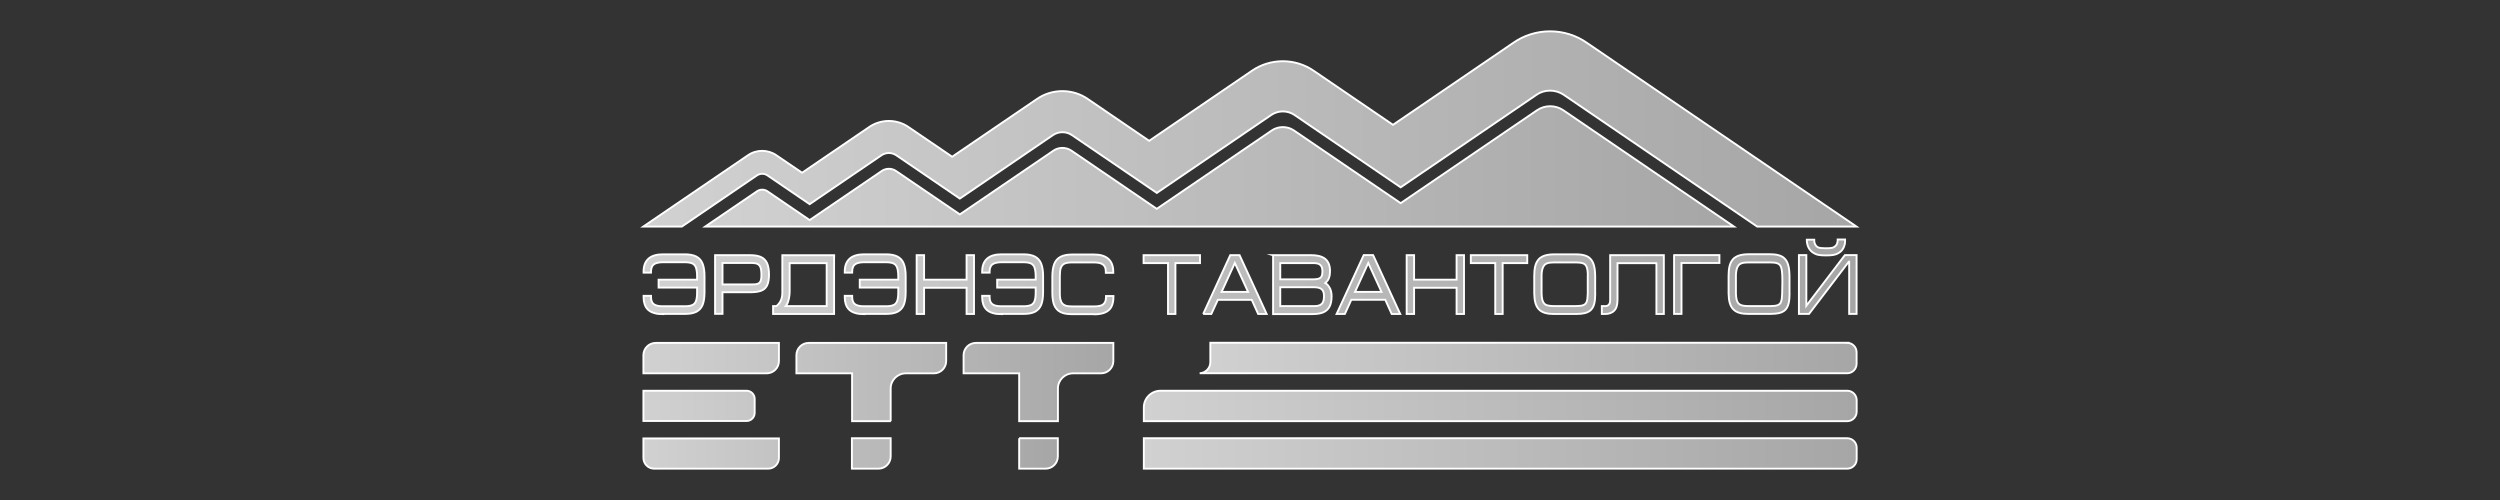 <?xml version="1.0" encoding="UTF-8"?>
<svg id="Layer_1" data-name="Layer 1" xmlns="http://www.w3.org/2000/svg" xmlns:xlink="http://www.w3.org/1999/xlink" viewBox="0 0 300 60">
  <rect x="0" y="0" width="300" height="60" fill="#333333" stroke="none"/>
  <defs>
    <style>
      .cls-1 {
        fill: url(#linear-gradient-7);
      }

      .cls-1, .cls-2, .cls-3, .cls-4, .cls-5, .cls-6, .cls-7, .cls-8 {
        stroke: #fff;
        stroke-miterlimit: 10;
        stroke-width: .23px;
      }

      .cls-1, .cls-2, .cls-4, .cls-5, .cls-6, .cls-7, .cls-8 {
        fill-rule: evenodd;
      }

      .cls-2 {
        fill: url(#linear-gradient-2);
      }

      .cls-3 {
        fill: url(#linear-gradient-6);
      }

      .cls-4 {
        fill: url(#linear-gradient-3);
      }

      .cls-5 {
        fill: url(#linear-gradient-5);
      }

      .cls-6 {
        fill: url(#linear-gradient-8);
      }

      .cls-7 {
        fill: url(#linear-gradient);
      }

      .cls-8 {
        fill: url(#linear-gradient-4);
      }
    </style>
    <linearGradient id="linear-gradient" x1="143.96" y1="42.97" x2="222.79" y2="42.97" gradientUnits="userSpaceOnUse">
      <stop offset="0" stop-color="#d1d1d1"/>
      <stop offset="1" stop-color="#a6a6a6"/>
    </linearGradient>
    <linearGradient id="linear-gradient-2" x1="137.26" y1="48.71" y2="48.71" xlink:href="#linear-gradient"/>
    <linearGradient id="linear-gradient-3" x1="137.26" y1="54.42" y2="54.42" xlink:href="#linear-gradient"/>
    <linearGradient id="linear-gradient-4" x1="84.62" y1="19.97" x2="208.08" y2="19.97" xlink:href="#linear-gradient"/>
    <linearGradient id="linear-gradient-5" x1="77.21" y1="15.47" x2="222.79" y2="15.47" xlink:href="#linear-gradient"/>
    <linearGradient id="linear-gradient-6" x1="77.27" y1="33.21" x2="222.79" y2="33.21" xlink:href="#linear-gradient"/>
    <linearGradient id="linear-gradient-7" x1="77.21" y1="45.84" x2="133.6" y2="45.84" xlink:href="#linear-gradient"/>
    <linearGradient id="linear-gradient-8" x1="77.21" y1="54.42" x2="126.95" y2="54.42" xlink:href="#linear-gradient"/>
  </defs>
  <path class="cls-7" d="m221.66,41.14c.62,0,1.13.51,1.13,1.13v1.39c0,.62-.51,1.13-1.13,1.13h-77.7c.71-.03,1.28-.61,1.28-1.33v-2.33c25.48,0,50.95,0,76.43,0h0Z"/>
  <path class="cls-2" d="m139.25,46.89h82.42c.62,0,1.13.51,1.13,1.13v1.39c0,.62-.51,1.13-1.13,1.13-28.13,0-56.27,0-84.41,0v-1.66c0-1.09.9-1.99,1.99-1.99Z"/>
  <path class="cls-4" d="m137.26,52.59c28.14,0,56.27,0,84.41,0,.62,0,1.13.51,1.13,1.13v1.39c0,.62-.51,1.13-1.13,1.13-28.14,0-56.27,0-84.41,0v-3.65Z"/>
  <path class="cls-8" d="m208.08,27.19l-20.5-13.97c-.93-.63-2.19-.63-3.12,0l-16.38,11.16-12.82-8.73c-.79-.53-1.85-.53-2.64,0l-13.81,9.41-10.24-6.98c-.65-.44-1.52-.44-2.16,0l-11.23,7.65-7.67-5.22c-.5-.34-1.18-.34-1.69,0l-8.66,5.9-5.09-3.47c-.36-.24-.85-.24-1.21,0l-6.24,4.25h123.45Z"/>
  <path class="cls-5" d="m184.39,11.37l-16.31,11.11-12.75-8.69c-.83-.56-1.94-.56-2.77,0l-13.74,9.36-10.19-6.94c-.68-.46-1.59-.46-2.27,0l-7.95,5.42-3.23,2.2-7.63-5.2c-.53-.36-1.24-.36-1.77,0l-8.62,5.87-5.06-3.45c-.38-.26-.89-.26-1.27,0l-9.01,6.14h-4.63l12.54-8.54c1.03-.73,2.43-.73,3.46,0l3.06,2.08,8-5.45c1.44-1.02,3.39-1.02,4.82,0l5.19,3.53,10.13-6.9c1.84-1.3,4.35-1.3,6.19,0l7.32,4.99,12.26-8.36c2.25-1.59,5.3-1.59,7.55,0l9.45,6.44,14.39-9.81c2.66-1.88,6.26-1.88,8.92,0l32.31,22.02h-11.92l-23.22-15.82c-.98-.66-2.29-.66-3.27,0h0Z"/>
  <path class="cls-3" d="m222.79,30.74v6.93h-.89v-6.27h-.04l-4.74,6.22-.04.05h-1.21v-7.06h.89v6.08l4.59-6.03.04-.05h1.4v.13Zm-8.97,1.71c-.02-.16-.06-.3-.1-.41h0c-.04-.1-.09-.19-.16-.26-.06-.07-.14-.12-.23-.16-.1-.04-.22-.07-.37-.1h0c-.15-.02-.33-.03-.53-.03h-2.64c-.19,0-.36.01-.5.03-.14.02-.27.06-.37.1-.1.04-.18.1-.26.18-.07.08-.13.17-.18.28h0c-.05.11-.09.25-.12.41-.03.16-.05.35-.05.56h0v2.17h0c0,.16.01.3.03.43.02.13.04.24.06.34h0c.05.16.12.32.24.44h0c.12.12.27.19.43.23h0c.09.02.2.04.32.05.12.01.25.02.4.02h2.64c.21,0,.4-.01.55-.03.59-.08.76-.31.84-.89.02-.17.03-.36.04-.59h0c0-.83.08-1.93-.04-2.76Zm.93,2.76c0,.25-.01.47-.03.67-.11,1.13-.52,1.66-1.68,1.76-.18.02-.38.03-.59.03h-2.64c-.42,0-.78-.04-1.08-.13h0c-.15-.05-.29-.1-.41-.17-.12-.07-.23-.16-.33-.26-.1-.1-.18-.21-.25-.34-.07-.13-.12-.27-.17-.43h0c-.04-.15-.08-.33-.1-.52-.02-.19-.03-.39-.04-.62h0v-2.12h0c0-.23.01-.44.03-.63.02-.19.05-.37.09-.53.04-.16.1-.31.16-.44.07-.13.15-.25.24-.36.09-.11.2-.2.33-.27.12-.08.26-.14.41-.19.15-.05.32-.08.5-.11.19-.02.39-.04.6-.04h2.64c.26,0,.5.02.71.05.22.04.41.09.57.16.17.07.32.18.45.31.13.13.23.29.32.48.08.19.14.41.19.67.04.26.06.55.07.88h0v2.12h0Zm-13.86-4.6h5.44v.95h-4.55v6.11h-.89v-7.06Zm-2.13.97h-4.66v4.36c0,.3-.03.56-.09.78-.06.23-.16.41-.3.55-.13.14-.29.24-.48.31-.19.07-.4.1-.63.1h-.38v-.95h.46c.07,0,.14-.01.2-.04.06-.03.12-.07.18-.13.05-.05.09-.13.12-.23.03-.11.04-.24.04-.39v-5.32h6.44v7.06h-.89v-6.09Zm-8.22,1.46c0-.22-.02-.42-.04-.59-.02-.16-.06-.3-.1-.41h0c-.04-.1-.09-.19-.16-.26-.06-.07-.14-.12-.23-.16-.1-.04-.22-.07-.37-.1h0c-.15-.02-.33-.03-.53-.03h-2.64c-.19,0-.36.01-.5.03-.14.02-.27.06-.37.1-.1.04-.18.1-.26.18-.07.08-.13.17-.18.28h0c-.05.11-.09.25-.12.41-.03.16-.05.35-.05.56h0v2.17h0c0,.16.01.3.03.43.02.13.04.24.06.34h0c.03.1.06.18.1.26.04.07.09.13.14.19h0c.05.05.11.1.18.13h0c.07.04.15.07.24.09h0c.09.02.2.04.32.05.12.01.25.02.4.02h2.64c.21,0,.4-.01.55-.03.15-.02.28-.05.37-.09.09-.04.17-.09.23-.15.06-.07.11-.15.15-.24.04-.1.07-.24.09-.4.02-.17.03-.36.04-.59h0v-2.17h0Zm.89,2.18c0,.25-.01.47-.03.67-.02.2-.05.39-.09.54h0c-.04.16-.09.31-.16.43-.07.13-.15.24-.24.33h0c-.09.09-.2.17-.32.23-.12.06-.25.11-.39.15h0c-.14.03-.3.06-.48.08-.18.02-.37.03-.59.03h-2.64c-.42,0-.78-.04-1.08-.13h0c-.15-.05-.29-.1-.41-.17-.12-.07-.24-.16-.33-.26-.1-.1-.18-.21-.25-.34-.07-.13-.12-.27-.17-.43h0c-.04-.15-.08-.33-.1-.52-.02-.19-.03-.39-.04-.62h0v-2.12h0c0-.23.01-.44.03-.63.02-.19.05-.37.09-.53.04-.16.1-.31.16-.44.07-.13.15-.25.24-.36.09-.11.2-.2.33-.27.12-.08.26-.14.41-.19.15-.05.32-.08.5-.11.19-.02.39-.04.6-.04h2.64c.26,0,.5.02.71.05.22.04.41.09.57.16h0c.17.07.32.18.45.31.13.13.23.29.32.48.08.19.14.41.19.67.04.26.06.55.07.88h0v2.12h0Zm-8.16-4.6v.95h-2.95v6.11h-.89v-6.11h-2.93v-.95h6.77Zm-14.47,6.93v-6.93h.89v2.94h5.1v-2.94h.89v7.06h-.89v-3.15h-5.1v3.15h-.89v-.13Zm-6.19-2.52h3.17l-1.59-3.47-1.59,3.47Zm-1.32,2.65h-.9l.09-.19,3.13-6.8.04-.08h1.12l.04.08,3.13,6.8.09.19h-1.02l-.04-.08-.74-1.63h-4.07l-.74,1.63-.04.08h-.08Zm-7.66-3.21v2.26h4.13c.2,0,.37-.02.51-.07h0c.14-.05.25-.11.34-.2h0c.09-.09.16-.21.2-.35.05-.15.07-.34.07-.56,0-.2-.02-.38-.07-.52-.05-.13-.12-.24-.21-.32h0c-.09-.08-.21-.14-.36-.18-.15-.04-.33-.06-.53-.06h-4.08Zm0-2.9v1.95h3.97c.21,0,.38-.02.53-.05.14-.03.25-.08.33-.15h0c.08-.06.13-.15.17-.27.04-.13.06-.29.06-.48,0-.18-.02-.33-.06-.46-.04-.12-.1-.22-.18-.3-.08-.08-.19-.14-.32-.18-.14-.04-.32-.06-.53-.06h-3.97Zm-.89-.95h4.62c.57,0,1.23.09,1.68.46h0c.19.16.33.36.42.6.09.23.14.51.14.82,0,.24-.02.45-.06.64-.04.19-.11.35-.19.47-.08.12-.17.22-.27.3h0s-.04.03-.06.05c.05.03.1.06.15.1h0c.08.06.16.13.23.23h0c.07.09.13.2.2.32h0c.06.13.11.27.14.43.03.16.05.33.05.52,0,.25-.02.48-.06.69-.04.21-.11.39-.19.55-.09.16-.19.3-.32.41-.13.12-.28.21-.45.28h0c-.16.07-.35.12-.56.15-.21.03-.43.05-.67.05h-4.77v-7.06Zm-6.14,4.41h3.17l-1.59-3.47-1.59,3.47Zm-2.22,2.65l3.25-7.06h1.12l3.25,7.06h-1.02l-.77-1.7h-4.07l-.78,1.7h-.98Zm-.38-7.06v.95h-2.95v6.11h-.89v-6.11h-2.93v-.95h6.77Zm-12.74,7.08h-2.64c-.28,0-.53-.02-.75-.06h0c-.23-.04-.43-.1-.6-.19h0c-.18-.09-.33-.2-.45-.34-.13-.14-.23-.3-.31-.49h0c-.08-.18-.13-.4-.17-.65-.04-.24-.06-.52-.06-.83h0v-1.98h0c0-.31.03-.59.06-.83.04-.25.1-.47.17-.66.08-.2.18-.37.31-.51.13-.14.28-.26.46-.35h0c.17-.09.37-.16.6-.2.22-.04.48-.07.75-.07h2.64c.76,0,1.34.17,1.73.52.39.35.59.87.59,1.55v.13h-.89v-.13c0-.13-.01-.24-.03-.34h0c-.02-.1-.05-.19-.1-.27-.04-.08-.1-.15-.16-.21-.07-.06-.16-.12-.26-.16h0c-.11-.05-.23-.08-.37-.1h0c-.14-.02-.31-.04-.5-.04h-2.64c-.2,0-.38.01-.53.04-.15.02-.28.06-.38.11h0c-.1.05-.18.11-.25.19h0c-.07.08-.13.18-.17.29h0c-.05.12-.08.27-.1.44-.02.17-.03.38-.03.61v1.98c0,.17,0,.32.02.46.01.14.03.26.06.36h0c.03.1.06.19.1.27.04.08.09.14.14.2h0c.05.06.12.1.19.15h0c.07.04.15.08.24.1h0c.09.03.2.05.32.06.12.01.26.02.41.02h2.64c.27,0,.5-.02.69-.07.18-.04.32-.11.42-.2.1-.09.18-.2.23-.33.05-.14.08-.32.08-.52v-.13h.89v.13c0,.45-.08.83-.23,1.14-.08.16-.18.29-.31.41-.13.12-.28.22-.45.29-.17.08-.37.13-.59.17h0c-.22.04-.46.06-.73.06Zm-21.26-.15v-6.93h.89v2.94h5.1v-2.94h.89v7.06h-.89v-3.15h-5.1v3.15h-.89v-.13Zm-10.8-.82v-5.15h-4.44v3.35c0,.53-.09,1.23-.38,1.68h0s-.06.08-.09.12h4.91Zm.89-5.97v6.92h-7.32v-.95h.41c.51-.43.7-.95.7-1.61v-4.49h6.22v.13Zm-13.39,3.37h3.5c.55,0,1.04,0,1.14-.65.05-.32.04-.95-.04-1.27-.14-.54-.54-.65-1.04-.65h-3.56v2.57Zm-.89-3.38v-.13h4.2c.26,0,.49.02.71.05h0c.21.04.4.09.57.16h0c.34.15.59.4.75.73h0c.3.63.34,2.05,0,2.71h0c-.16.31-.41.52-.74.63h0c-.39.14-.87.17-1.28.17h-3.32v2.59h-.89v-6.92Zm-6.24,6.95c-.2,0-.39-.01-.56-.03-.17-.02-.34-.05-.49-.1h0c-.15-.04-.29-.1-.41-.16-.12-.07-.23-.14-.33-.23-.09-.09-.18-.19-.25-.3-.07-.11-.12-.23-.17-.36h0c-.04-.13-.07-.27-.1-.42-.02-.15-.03-.31-.03-.47v-.13h.89v.13c0,.2.03.38.08.52.05.14.13.25.23.33.1.09.24.15.42.2.19.05.42.07.69.07h2.64c.2,0,.38-.01.53-.04.15-.02.27-.06.38-.11h0c.1-.04.18-.1.25-.18.07-.08.13-.17.17-.28.09-.23.14-.57.14-1.01v-.62h-4.62v-.95h4.62v-.41c0-.23-.01-.43-.04-.61-.02-.17-.06-.32-.1-.44h0c-.04-.11-.1-.21-.17-.29h0c-.07-.08-.15-.14-.25-.19h0c-.1-.05-.23-.09-.38-.11-.15-.03-.33-.04-.53-.04h-2.64c-.19,0-.35.01-.5.04h0c-.14.02-.27.06-.37.1h0c-.1.04-.19.1-.26.16-.07.06-.12.13-.16.21-.04.08-.07.17-.1.27-.02.1-.03.22-.03.34v.13h-.89v-.13c0-.69.2-1.2.59-1.55.39-.35.97-.52,1.73-.52h2.64c.56,0,1.01.09,1.35.26h0c.18.09.33.21.46.35.13.14.23.31.31.51.08.19.13.41.17.66h0c.04.25.06.52.06.83h0v1.98h0c0,.31-.03.59-.06.83-.04.25-.1.47-.17.65-.08.19-.18.35-.31.49-.13.14-.28.25-.45.34h0c-.17.08-.37.15-.6.19h0c-.23.04-.48.06-.75.06h-2.64Zm24.14,0c-.2,0-.39-.01-.56-.03-.17-.02-.34-.05-.49-.1h0c-.15-.04-.29-.1-.41-.16-.12-.07-.23-.14-.33-.23-.09-.09-.18-.19-.25-.3-.07-.11-.12-.23-.17-.36h0c-.04-.13-.07-.27-.1-.42-.02-.15-.03-.31-.03-.47v-.13h.89v.13c0,.2.03.38.08.52.05.14.13.25.23.33.1.09.24.15.42.2.19.05.42.07.69.07h2.64c.2,0,.38-.01.53-.04.15-.02.27-.06.38-.11h0c.1-.04.18-.1.25-.18.07-.08.13-.17.17-.28.09-.23.14-.57.14-1.01v-.62h-4.62v-.95h4.62v-.41c0-.23-.01-.43-.04-.61-.02-.17-.06-.32-.1-.44h0c-.04-.11-.1-.21-.17-.29h0c-.07-.08-.15-.14-.25-.19h0c-.1-.05-.23-.09-.38-.11-.15-.03-.33-.04-.53-.04h-2.64c-.19,0-.35.01-.5.04h0c-.14.02-.27.06-.37.1h0c-.1.04-.19.1-.26.16-.07.06-.12.13-.16.21-.04.08-.07.17-.1.27-.02.1-.03.22-.03.34v.13h-.89v-.13c0-.69.2-1.2.59-1.55.39-.35.97-.52,1.73-.52h2.64c.56,0,1.01.09,1.35.26h0c.18.09.33.21.46.35.13.14.23.31.31.51.08.19.13.41.17.66h0c.04.25.06.52.06.83h0v1.98h0c0,.31-.03.59-.06.83-.04.25-.1.47-.17.65-.08.19-.18.35-.31.49-.13.14-.28.25-.45.34h0c-.17.08-.37.15-.6.19h0c-.23.04-.48.06-.75.06h-2.64Zm16.49,0c-.2,0-.39-.01-.56-.03-.17-.02-.34-.05-.49-.1h0c-.15-.04-.29-.1-.41-.16-.12-.07-.23-.14-.33-.23-.09-.09-.18-.19-.25-.3-.07-.11-.12-.23-.17-.36h0c-.04-.13-.07-.27-.1-.42-.02-.15-.03-.31-.03-.47v-.13h.89v.13c0,.2.03.38.08.52.05.14.13.25.23.33.1.09.24.15.42.2.19.05.42.07.69.07h2.64c.2,0,.38-.01.53-.04.15-.02.27-.06.38-.11h0c.1-.04.18-.1.25-.18.07-.08.13-.17.17-.28.09-.23.14-.57.14-1.01v-.62h-4.62v-.95h4.62v-.41c0-.23-.01-.43-.04-.61-.02-.17-.06-.32-.1-.44h0c-.04-.11-.1-.21-.17-.29h0c-.07-.08-.15-.14-.25-.19h0c-.1-.05-.23-.09-.38-.11-.15-.03-.33-.04-.53-.04h-2.64c-.19,0-.35.01-.5.04h0c-.14.02-.27.06-.37.1h0c-.1.04-.19.1-.26.16-.07.06-.12.13-.16.21-.04.08-.07.17-.1.27-.02.1-.03.22-.03.34v.13h-.89v-.13c0-.69.2-1.2.59-1.55.39-.35.97-.52,1.73-.52h2.64c.56,0,1.01.09,1.35.26h0c.18.09.33.21.46.35.13.14.23.31.31.51.08.19.13.41.17.66h0c.04.25.06.52.06.83h0v1.98h0c0,.31-.03.59-.06.83-.04.25-.1.47-.17.65-.08.19-.18.35-.31.49-.13.14-.28.25-.45.34h0c-.17.08-.37.15-.6.19h0c-.23.04-.48.06-.75.06h-2.64Zm99.82-7.11c-.4.08-1.39.08-1.79,0-.16-.03-.31-.08-.44-.15-.13-.06-.25-.14-.35-.22-.1-.08-.19-.17-.26-.27h0c-.07-.09-.13-.19-.17-.28-.05-.1-.09-.19-.11-.29-.03-.09-.05-.18-.06-.26h0c-.01-.09-.02-.17-.02-.23v-.13h.89v.13c0,.1.02.2.05.3.04.1.09.21.17.31h0c.07.09.17.16.3.21.29.1,1.32.11,1.63.03.11-.03.2-.07.28-.12h0c.08-.06.14-.12.19-.18.05-.06.09-.12.11-.19h0c.02-.07.04-.14.06-.2.01-.06.02-.12.02-.18v-.13h.89v.13c0,.07,0,.14-.01.23,0,.08-.02.16-.04.25-.02.09-.05.19-.09.28-.04.09-.09.19-.16.29h0c-.07.1-.15.2-.25.28-.1.08-.22.16-.35.23-.13.07-.29.12-.46.15Z"/>
  <path class="cls-1" d="m126.95,46.62c0-1.01.82-1.82,1.82-1.82h3.36c.81,0,1.47-.66,1.47-1.47v-2.18h-16.5c-.81,0-1.47.66-1.47,1.47v2.18h6.67v5.74h4.65v-3.92Zm-34.95-1.82c.81,0,1.47-.66,1.47-1.47v-2.18c-4.93,0-9.86,0-14.79,0-.81,0-1.47.66-1.47,1.47v2.18h14.79Zm-3.13,5.72h.72c.53,0,.97-.44.97-.97v-1.69c0-.53-.44-.97-.97-.97h-12.38v3.63h11.66Zm18.01.02v-3.92c0-1.01.82-1.82,1.83-1.82h3.36c.81,0,1.47-.66,1.47-1.47v-2.18h-16.5c-.81,0-1.47.66-1.47,1.47v2.18h6.68v5.74h4.65Z"/>
  <path class="cls-6" d="m122.3,52.59v3.65h3.17c.81,0,1.47-.66,1.47-1.47v-2.18h-4.65Zm-45.09.02h16.26v2.34c0,.71-.58,1.29-1.29,1.29h-13.68c-.71,0-1.29-.58-1.29-1.29v-2.34Zm25.03,3.63h3.17c.81,0,1.47-.66,1.47-1.47v-2.18h-4.65v3.65Z"/>
</svg>
